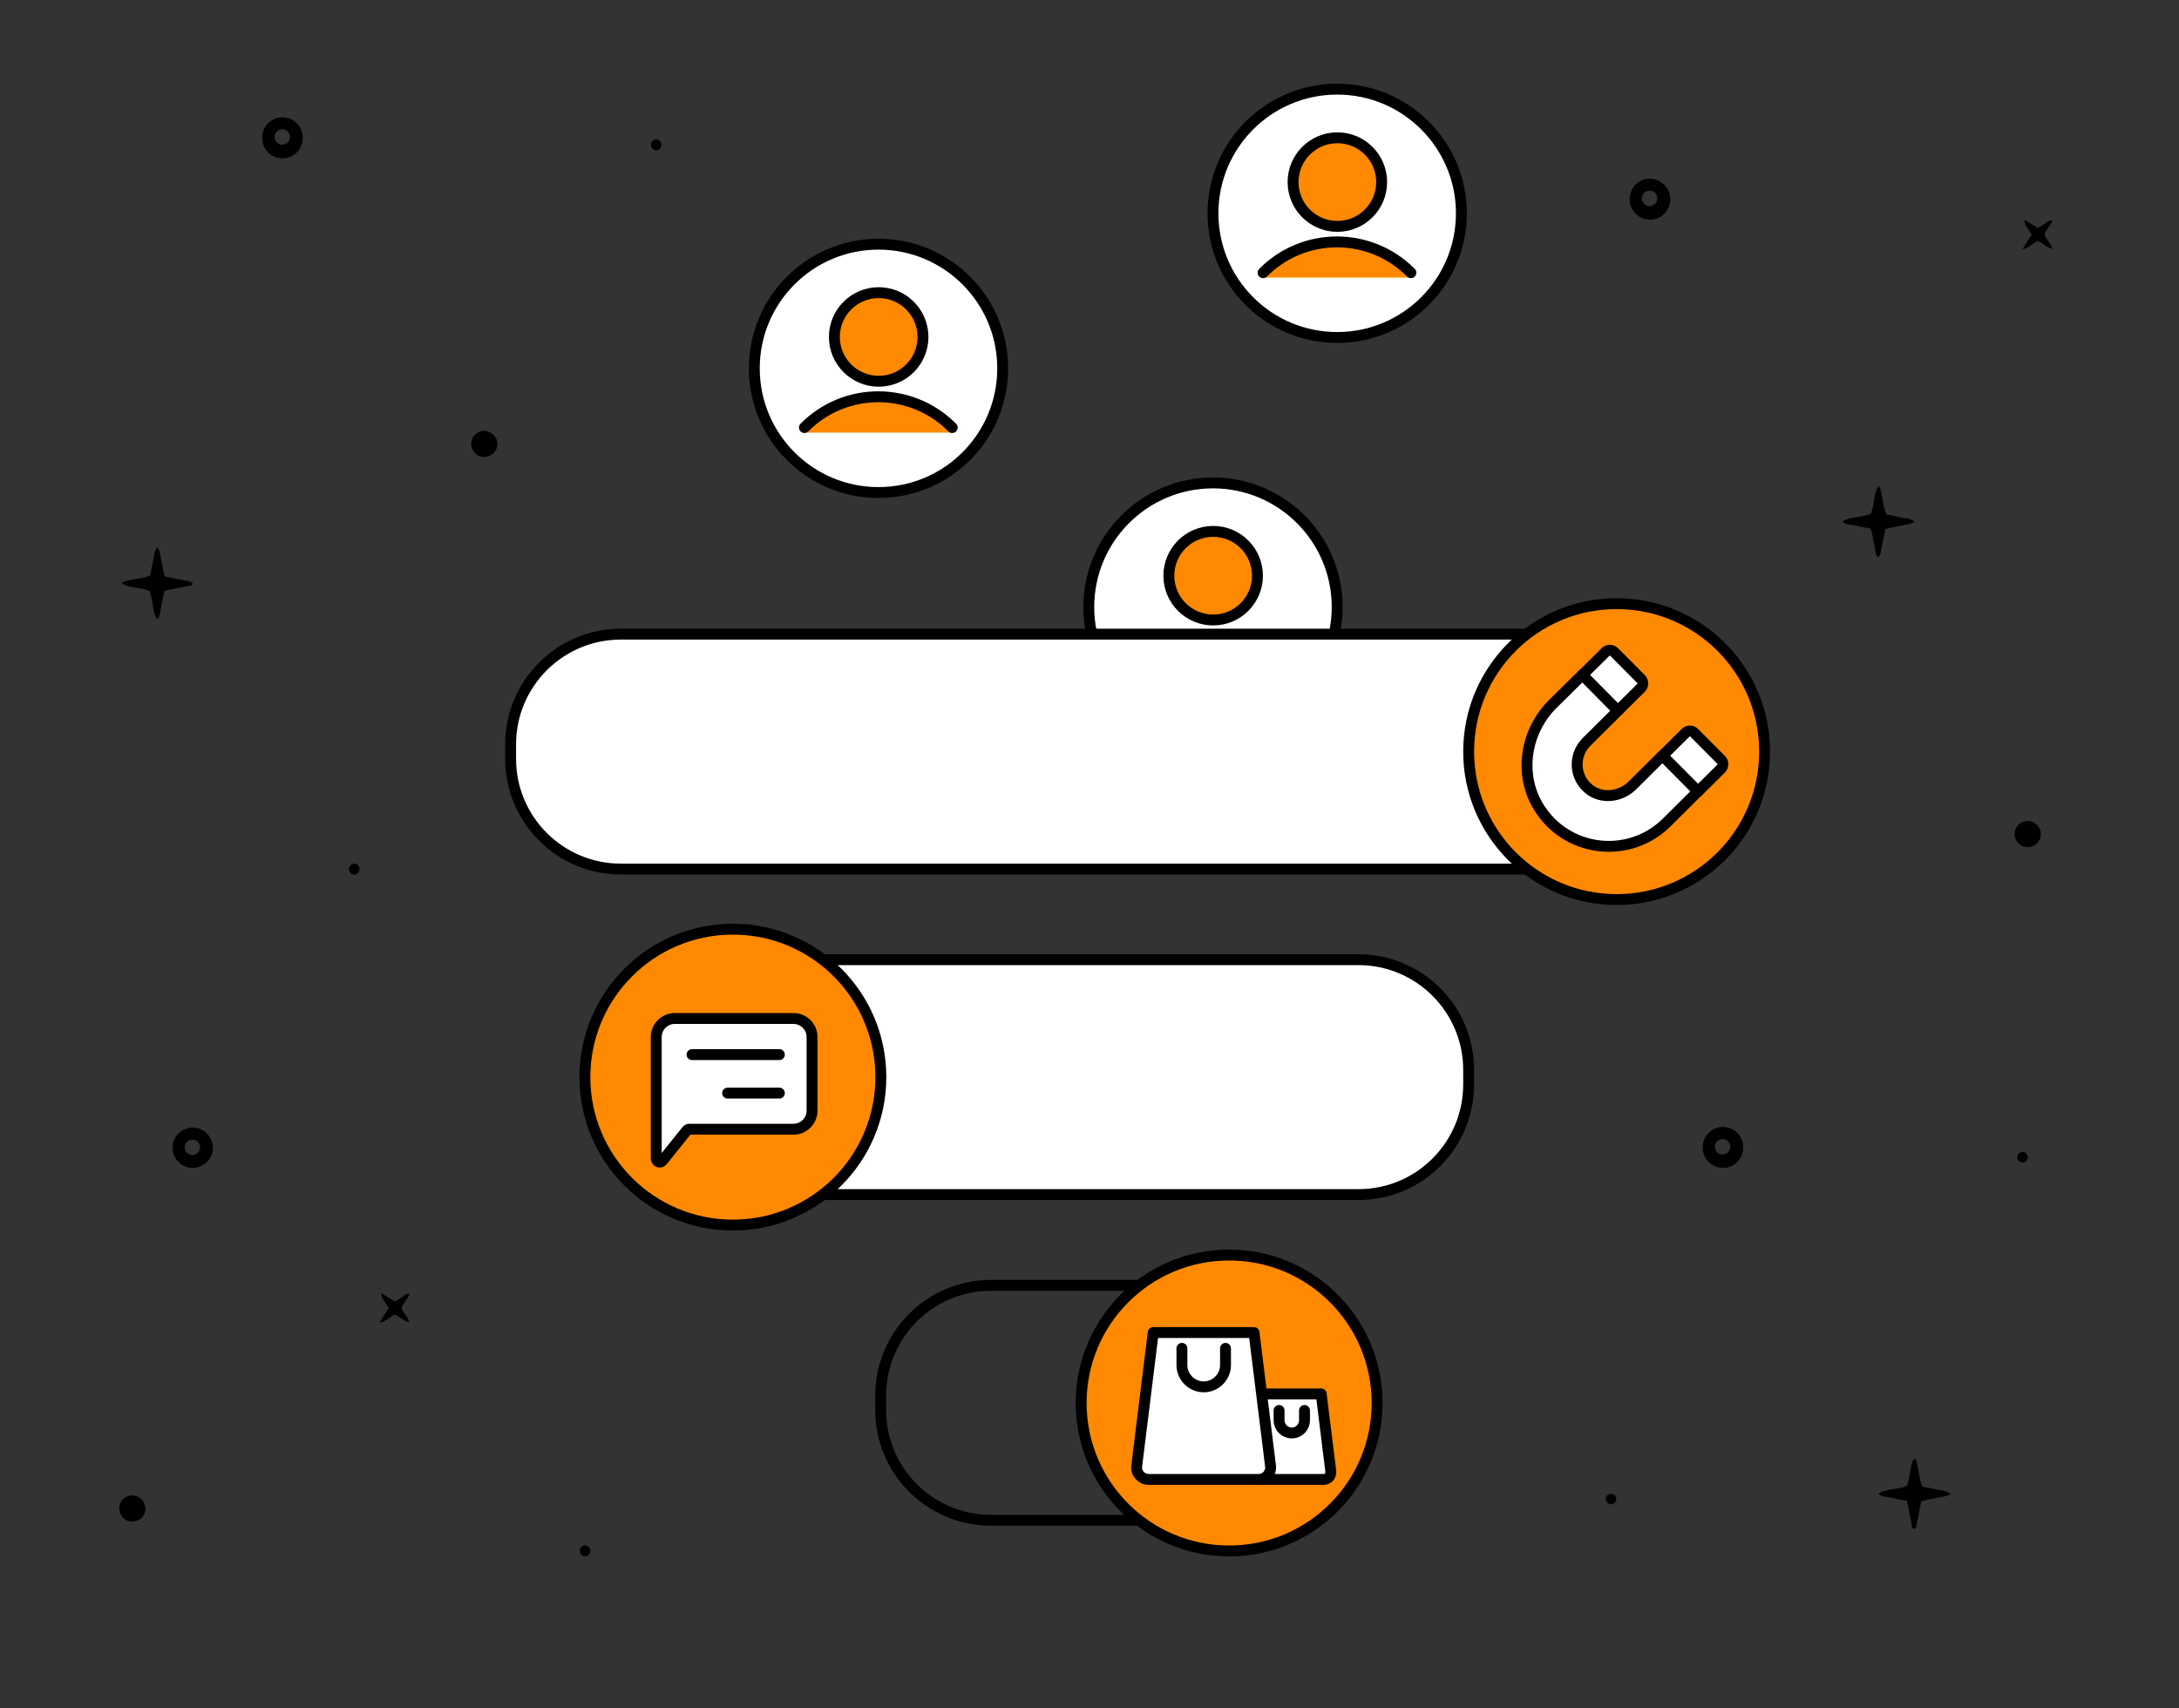<?xml version="1.0" encoding="utf-8"?>
<!-- Generator: Adobe Illustrator 27.0.1, SVG Export Plug-In . SVG Version: 6.00 Build 0)  -->
<svg version="1.1" xmlns="http://www.w3.org/2000/svg" xmlns:xlink="http://www.w3.org/1999/xlink" x="0px" y="0px"
	 viewBox="0 0 1200 941" style="enable-background:new 0 0 1200 941;" xml:space="preserve">
<rect x="0" y="0" width="1200" height="941" fill="#333333" stroke="none"/>
<style type="text/css">
	.st0{fill:#FFFFFF;stroke:#000000;stroke-width:6;stroke-miterlimit:10;}
	.st1{fill:#FF8900;stroke:#000000;stroke-width:6;stroke-linecap:round;stroke-linejoin:round;stroke-miterlimit:10;}
	.st2{fill:#FFFFFF;}
	.st3{fill:#FFFFFF;stroke:#000000;stroke-width:6;stroke-linecap:round;stroke-linejoin:round;stroke-miterlimit:10;}
	.st4{fill:none;stroke:#000000;stroke-width:6;stroke-linecap:round;stroke-linejoin:round;stroke-miterlimit:10;}
	.st5{fill:#FF8900;}
</style>
<g id="fondo">
</g>
<g id="Capa_1">
	<path d="M106.1,321.3c-1.2-1.4-3-1.2-4.6-1.6c-1.8-0.5-3.8-0.7-5.6-1.1l-5.1-1.1c-0.4-1.1-0.7-2.1-0.9-3.2l-2-10.2
		c-0.3-1-0.7-1.9-1.2-2.7c-2.1,2.4-1.8,5.3-2.4,7.7s-1.1,5.2-1.6,7.8c-5,2.3-10.7,1.8-15.8,4c1.8,1.7,1.8,1.7,7.7,2.8
		c2.6,0.3,5.2,0.9,7.7,1.8c2.1,5,1.4,10.5,3.9,15.2c0,0.1,0.3,0.1,0.7,0.2c1.6-2.2,1.4-5,2-7.5c0.6-2.5,1.1-5.2,1.6-7.8
		c1.1-0.4,2.2-0.7,3.3-0.9l9.7-1.9C104.4,322.7,105.6,322.7,106.1,321.3z"/>
	<path d="M948.5,620.7L948.5,620.7c-5.9,0.2-10.7,5-10.8,11c0,0.1,0,0.2,0,0.3c-0.1,6.2,4.8,11.2,11,11.3c6.2,0.1,11.2-4.8,11.3-11
		v-0.7C959.8,625.4,954.7,620.6,948.5,620.7z M948.6,635.9c-2.3,0-4.2-1.9-4.2-4.3c0-2.3,1.9-4.2,4.3-4.2h0.4
		c2.3,0.3,3.9,2.2,3.8,4.5C952.8,634.1,950.9,635.9,948.6,635.9z"/>
	<path d="M155.2,64.6L155.2,64.6c-5.9,0.2-10.7,5-10.8,11c0,0.1,0,0.2,0,0.3c-0.1,6.2,4.8,11.2,11,11.3c6.2,0.1,11.2-4.8,11.3-11
		v-0.7C166.5,69.3,161.4,64.4,155.2,64.6z M155.4,79.7c-2.3,0-4.2-1.9-4.2-4.3c0-2.3,1.9-4.2,4.3-4.2h0.4c2.3,0.3,3.9,2.2,3.8,4.5
		C159.5,78,157.6,79.7,155.4,79.7z"/>
	<path d="M908.3,98.4L908.3,98.4c-5.9,0.2-10.7,5-10.8,11c0,0.1,0,0.2,0,0.3c-0.1,6.2,4.8,11.2,11,11.3c6.2,0.1,11.2-4.8,11.3-11
		v-0.7C919.5,103.1,914.4,98.3,908.3,98.4z M908.4,113.5c-2.3,0-4.2-1.9-4.2-4.3c0-2.3,1.9-4.2,4.3-4.2h0.4c2.3,0.3,3.9,2.2,3.8,4.5
		C912.5,111.8,910.7,113.6,908.4,113.5z"/>
	<path d="M105.8,621.1c-5.9,0.2-10.7,5-10.8,10.9c-0.1,6,4.7,11.1,10.7,11.3c6.1,0.2,11.3-4.6,11.6-10.7v-0.7
		C117,625.8,111.9,620.9,105.8,621.1z M105.9,636.2c-2.3,0-4.2-1.9-4.2-4.3c0-2.3,1.9-4.2,4.3-4.2h0.4c2.3,0.3,3.9,2.2,3.8,4.5
		C110,634.5,108.1,636.3,105.9,636.2z"/>
	<path d="M1118.9,129.2l-5.1,8c0.8-0.1,1.7-0.3,2.4-0.6l5.8-3.8c3,0.8,4.9,3.6,8.1,4.3c-0.4-3.3-3.4-5-4.1-8
		c0.7-2.7,3.4-4.6,4.3-7.8c-2-0.1-3,1.2-4.2,2l-3.8,2.3l-7.6-4.7c0.4,2.5,0.4,2.5,1.7,4.4L1118.9,129.2L1118.9,129.2z"/>
	<path d="M214.1,720.5l-5.1,8c0.8-0.1,1.7-0.3,2.4-0.6l5.8-3.8c3,0.8,4.9,3.6,8.1,4.3c-0.4-3.3-3.4-5-4.1-8c0.7-2.7,3.4-4.6,4.3-7.8
		c-2-0.1-3,1.2-4.2,2l-3.8,2.3l-7.6-4.7c0.4,2.5,0.4,2.5,1.7,4.4L214.1,720.5L214.1,720.5z"/>
	<path d="M1054.3,842.3c1.4-1.2,1.2-3,1.6-4.6c0.5-1.8,0.7-3.8,1.1-5.6l1.1-5.1c1-0.4,2.1-0.7,3.2-0.9l10.2-2c1-0.3,1.9-0.7,2.7-1.2
		c-2.4-2.1-5.3-1.8-7.7-2.4c-2.4-0.7-5.2-1.1-7.8-1.6c-2.3-5-1.8-10.7-4-15.8c-1.7,1.8-1.7,1.8-2.8,7.7c-0.3,2.6-0.9,5.2-1.8,7.7
		c-5,2.1-10.5,1.4-15.2,3.9c-0.1,0-0.1,0.3-0.2,0.7c2.3,1.6,5,1.4,7.5,2c2.5,0.6,5.2,1.1,7.8,1.6c0.4,1.1,0.7,2.2,0.9,3.3
		c0.7,3.2,1.2,6.4,1.9,9.7C1052.8,840.7,1052.8,841.8,1054.3,842.3L1054.3,842.3z"/>
	<path d="M1034.5,306.8c1.4-1.2,1.2-3,1.6-4.6c0.5-1.8,0.7-3.8,1.1-5.6l1.1-5.1c1-0.4,2.1-0.7,3.2-0.9l10.2-2c1-0.3,1.9-0.7,2.7-1.2
		c-2.4-2.1-5.3-1.8-7.7-2.4c-2.4-0.7-5.2-1.1-7.8-1.6c-2.3-5-1.8-10.7-4-15.8c-1.7,1.8-1.7,1.8-2.8,7.7c-0.3,2.6-0.9,5.2-1.8,7.7
		c-5,2.1-10.5,1.4-15.2,3.9c-0.1,0-0.1,0.3-0.2,0.7c2.3,1.6,5,1.4,7.5,2c2.5,0.6,5.2,1.1,7.8,1.6c0.4,1.1,0.7,2.2,0.9,3.3
		c0.7,3.2,1.2,6.4,1.9,9.7C1033,305.1,1033,306.3,1034.5,306.8L1034.5,306.8z"/>
	<path d="M195.1,475.7c-1.7,0.1-3,1.5-2.9,3.2c0.1,1.5,1.3,2.8,2.9,2.9c1.7-0.1,3-1.5,2.9-3.2C197.9,477,196.7,475.7,195.1,475.7z"
		/>
	<path d="M361.4,76.7c-1.7,0.1-3,1.5-2.9,3.2c0.1,1.5,1.3,2.8,2.9,2.9c1.7-0.1,3-1.5,2.9-3.2C364.1,78,362.9,76.8,361.4,76.7z"/>
	<path d="M322.2,851.2c-1.7,0.1-3,1.5-2.9,3.2c0.1,1.5,1.3,2.8,2.9,2.9c1.7-0.1,3-1.5,2.9-3.2C324.9,852.5,323.7,851.3,322.2,851.2z
		"/>
	<path d="M1116.8,452.2c-4-0.1-7.3,3.1-7.3,7.1c-0.1,4,3.1,7.3,7.1,7.3c4,0.1,7.3-3.1,7.3-7.1c0,0,0,0,0,0v-0.1
		C1123.9,455.5,1120.7,452.3,1116.8,452.2z"/>
	<path d="M73,823.7c-4-0.1-7.3,3.1-7.3,7.1c-0.1,4,3.1,7.3,7.1,7.3c4,0.1,7.3-3.1,7.3-7.1c0,0,0,0,0,0v-0.1
		C80,827,76.9,823.8,73,823.7L73,823.7z"/>
	<path d="M266.8,237.3c-4-0.1-7.3,3.1-7.3,7.1s3.1,7.3,7.1,7.3s7.3-3.1,7.3-7.1c0,0,0,0,0,0v-0.1
		C273.9,240.6,270.8,237.5,266.8,237.3L266.8,237.3z"/>
	<path d="M887.4,822.8c-1.6-0.1-3,1.1-3.1,2.7s1.1,3,2.7,3.1c1.6,0.1,3-1.1,3.1-2.7l0,0C890.3,824.3,889,822.9,887.4,822.8z"/>
	<path d="M887.4,429c-1.6-0.1-3,1.1-3.1,2.7c-0.1,1.6,1.1,3,2.7,3.1c1.6,0.1,3-1.1,3.1-2.7l0,0C890.3,430.5,889,429.1,887.4,429z"/>
	<path d="M1114,634.5c-1.6-0.1-3,1.1-3.1,2.7c-0.1,1.6,1.1,3,2.7,3.1c1.6,0.1,3-1.1,3.1-2.7l0,0C1116.8,636,1115.6,634.6,1114,634.5
		z"/>
	<g>
		<circle class="st0" cx="668" cy="334.4" r="68.4"/>
		<g>
			<ellipse class="st1" cx="668.1" cy="317.1" rx="24.4" ry="24.4"/>
			<path class="st2" d="M627.5,369.8c10.8-10.8,25.1-19.6,40.4-19.6c15.3,0,30.1,8.8,40.9,19.6H627.5z"/>
			<path class="st3" d="M627.2,367c22.3-22.5,58.6-22.6,81.1-0.3c0.1,0.1,0.2,0.2,0.3,0.3"/>
		</g>
	</g>
	<path class="st0" d="M849,478.7H341.9c-33.5,0-60.7-27.2-60.7-60.7v-8c0-33.5,27.2-60.7,60.7-60.7H849c33.5,0,60.7,27.2,60.7,60.7
		v8C909.7,451.5,882.5,478.7,849,478.7z"/>
	<path class="st0" d="M748.2,658H442.7c-33.5,0-60.7-27.2-60.7-60.7v-8c0-33.5,27.2-60.7,60.7-60.7h305.4
		c33.5,0,60.7,27.2,60.7,60.7v8C808.8,630.8,781.7,658,748.2,658z"/>
	<path class="st4" d="M645.2,837.4h-99.5c-33.5,0-60.7-27.2-60.7-60.7v-8c0-33.5,27.2-60.7,60.7-60.7h99.5
		c33.5,0,60.7,27.2,60.7,60.7v8C705.8,810.3,678.7,837.4,645.2,837.4z"/>
	<g>
		<circle class="st0" cx="483.8" cy="202.9" r="68.4"/>
		<g>
			<ellipse class="st1" cx="483.9" cy="185.6" rx="24.4" ry="24.4"/>
			<path class="st5" d="M443.3,238.3c10.8-10.8,25.1-19.6,40.4-19.6c15.3,0,30.1,8.8,40.9,19.6H443.3z"/>
			<path class="st4" d="M443,235.5c22.3-22.5,58.6-22.6,81.1-0.3c0.1,0.1,0.2,0.2,0.3,0.3"/>
		</g>
	</g>
	<g>
		<circle class="st0" cx="736.4" cy="117.5" r="68.4"/>
		<g>
			<ellipse class="st1" cx="736.5" cy="100.3" rx="24.4" ry="24.4"/>
			<path class="st5" d="M695.9,152.9c10.8-10.8,25.1-19.6,40.4-19.6c15.3,0,30.1,8.8,40.9,19.6H695.9z"/>
			<path class="st4" d="M695.6,150.2c22.3-22.5,58.6-22.6,81.1-0.3c0.1,0.1,0.2,0.2,0.3,0.3"/>
		</g>
	</g>
</g>
<g id="Isolation_Mode">
</g>
<g id="Modo_de_aislamiento">
	<g>
		<circle class="st1" cx="890.3" cy="414" r="81.5"/>
		<g>
			<path class="st3" d="M903.7,374L889,359.2c-1.4-1.4-3.6-1.4-4.9,0l-12.7,12.6l0,9.8l9.8,9.9l9.8,0l12.7-12.6
				C905,377.6,905.1,375.4,903.7,374z"/>
			<path class="st3" d="M947.8,418.5l-14.7-14.8c-1.4-1.4-3.6-1.4-4.9,0l-12.7,12.6l0,9.8l9.8,9.9l9.8,0l12.7-12.6
				C949.1,422.1,949.2,419.8,947.8,418.5z"/>
			<path class="st3" d="M915.5,416.2l-16.6,16.5c-6.5,6.4-17,7.6-24,1.8c-0.5-0.4-0.9-0.8-1.3-1.2c-6.8-6.8-6.7-17.8,0.1-24.6
				l17.3-17.2l-19.6-19.8l-16.2,16c-16.4,16.2-19.3,42.3-5.3,60.5c1.2,1.6,2.5,3.2,3.9,4.6c17.6,17.7,46.2,17.9,64,0.3l17.3-17.2
				L915.5,416.2z"/>
		</g>
	</g>
	<g>
		<circle class="st1" cx="403.6" cy="593.3" r="81.5"/>
		<g>
			<path class="st3" d="M437,561h-65.4c-5.6,0-10.2,4.6-10.2,10.2v67c0,1.8,2.3,2.6,3.4,1.2l13.4-16.7c0.4-0.5,0.9-0.7,1.5-0.7H437
				c5.6,0,10.2-4.6,10.2-10.2v-40.6C447.2,565.6,442.6,561,437,561z"/>
			<line class="st4" x1="381.1" y1="580.9" x2="429.2" y2="580.9"/>
			<line class="st4" x1="400.7" y1="602.1" x2="429.2" y2="602.1"/>
		</g>
	</g>
	<g>
		<circle class="st1" cx="676.9" cy="772.8" r="81.5"/>
		<g>
			<path class="st3" d="M729,814.9h-35.2c-2.3,0-4.1-2-3.8-4.3l5.3-42.8h32.3l5.3,42.8C733.1,812.9,731.3,814.9,729,814.9z"/>
			<path class="st3" d="M718.4,776.9v5.4c0,3.9-3.1,7-7,7l0,0c-3.9,0-7-3.1-7-7v-5.4"/>
		</g>
		<g>
			<path class="st3" d="M693.1,814.9h-60.5c-4,0-7.1-3.5-6.6-7.4l9.1-73.5h55.5l9.1,73.5C700.2,811.4,697.1,814.9,693.1,814.9z"/>
			<path class="st3" d="M674.9,742.7v9.2c0,6.6-5.4,12-12,12h0c-6.6,0-12-5.4-12-12v-9.2"/>
		</g>
	</g>
</g>
</svg>
